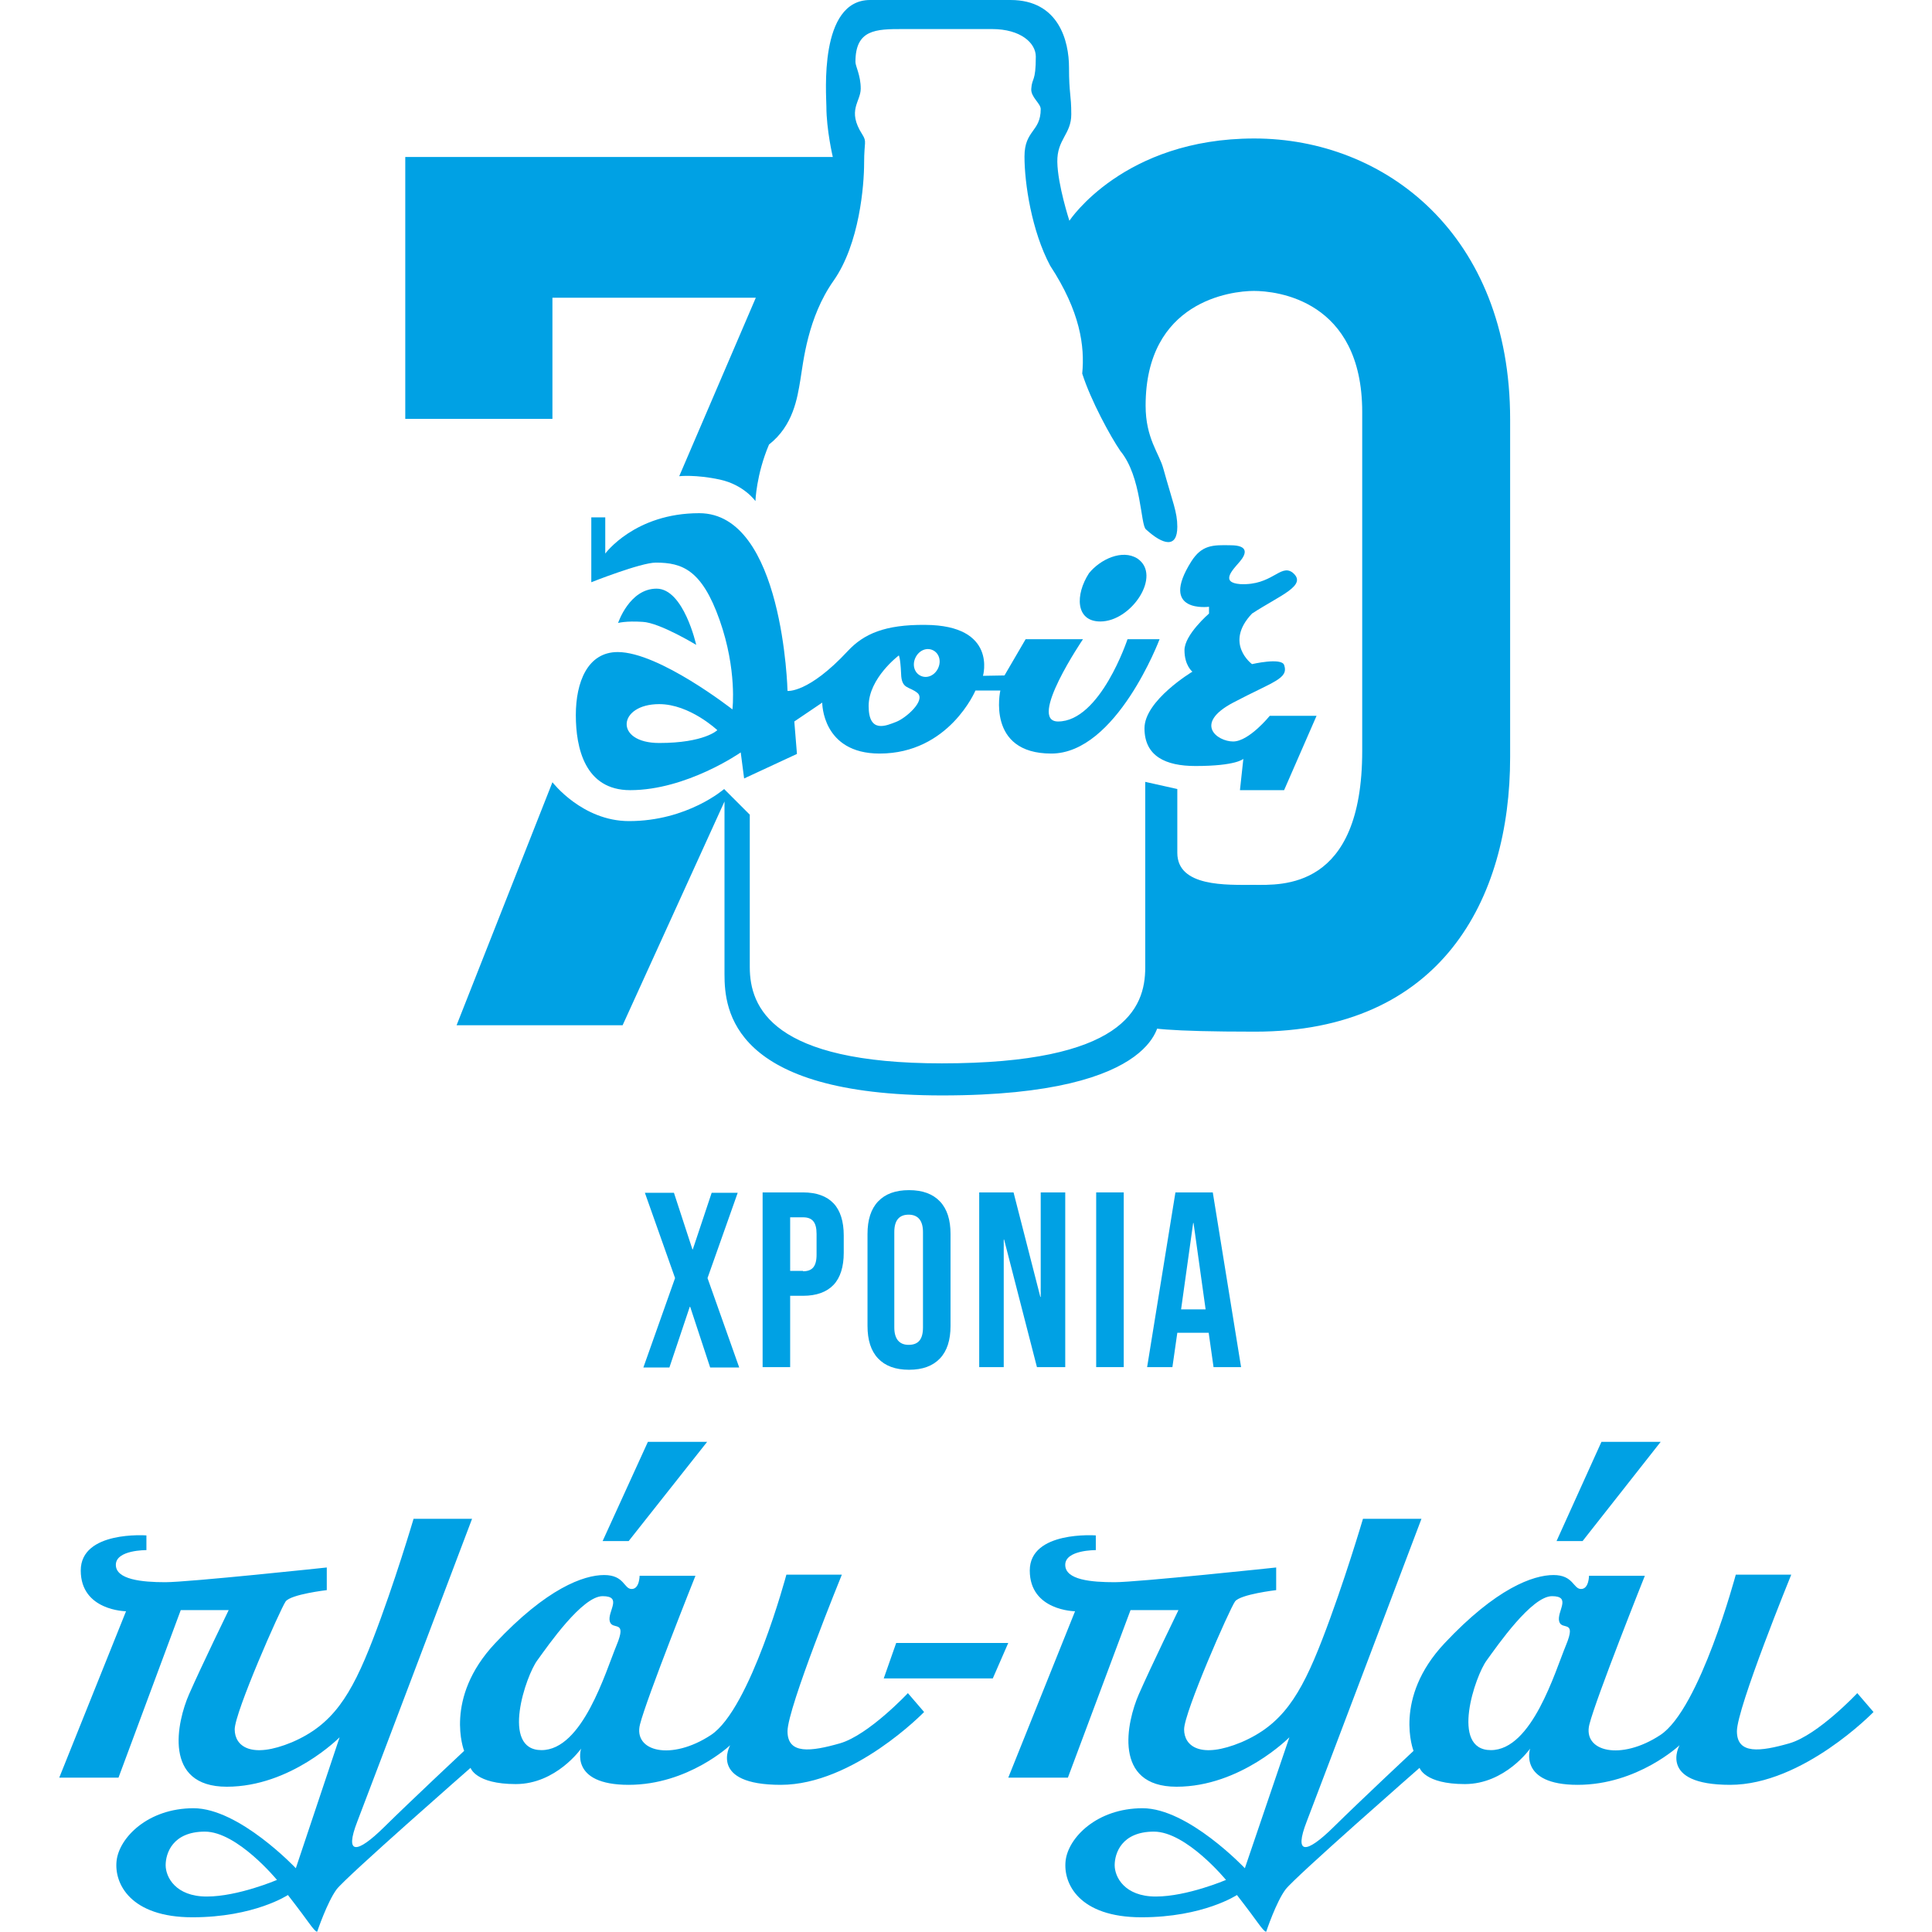 <?xml version="1.0" encoding="utf-8"?>
<!-- Generator: Adobe Illustrator 28.3.0, SVG Export Plug-In . SVG Version: 6.00 Build 0)  -->
<svg version="1.1" id="Layer_1" xmlns="http://www.w3.org/2000/svg" xmlns:xlink="http://www.w3.org/1999/xlink" x="0px" y="0px"
	 viewBox="0 0 512 512" style="enable-background:new 0 0 512 512;" xml:space="preserve">
<style type="text/css">
	.st0{fill:#00A1E4;}
	.st1{fill-rule:evenodd;clip-rule:evenodd;fill:#00A1E4;}
</style>
<g>
	<g>
		<path class="st0" d="M107.4,111.1V41.6h113.3c0,0-1.7-7.2-1.7-13.4c0-3.1-2.1-28.2,11.6-28.2c16.7,0,27.5,0,37.2,0
			c12.8,0,15.5,10.9,15.5,17.9s0.6,7.1,0.6,12.4s-3.8,6.6-3.7,12.6c0.1,6.1,3.2,15.6,3.2,15.6s14.3-21.8,49-21.8
			s67.8,25.5,67.8,74.4c0,52,0,54.9,0,89.6c0,37.8-18.4,72.7-67.6,72.7c-46.2,0-25.4-3.6-25.4-3.6s1.4,20.5-57.5,20.5
			c-55.8,0-57.7-22.7-57.7-32.1c0-6.4,0-45.8,0-45.8L165,271.7h-44l25.4-64.4c0,0,7.9,10.3,20.3,10.3c15.5,0,25.2-8.5,25.2-8.5
			l6.8,6.8c0,0,0,29.7,0,40.4c0,10.7,6,25.5,50.9,25.5c48,0,53.9-14.4,53.9-25.4c0-7.9,0-49.2,0-49.2l8.5,1.9c0,0,0,10.8,0,16.9
			c0,9.1,13.1,8.5,20.3,8.5S361,236,361,199c0-34,0-60,0-89.8s-22.8-32.1-28.7-32.1c-6,0-28.7,2.7-28.7,30.4
			c0,8.7,3.6,12.6,4.7,16.7c2.5,9,3.7,11.5,3.7,15.4c0,5.7-3.7,4.9-8.3,0.7c-1.5-1.2-1.1-13.9-6.8-20.8c-2.6-3.8-7.8-13.3-10.1-20.5
			c0.7-7.2-0.5-16.4-8.5-28.6c-4.9-9.2-6.8-21.8-6.8-28.9s4.3-6.5,4.3-12.6c0-1.5-2.7-3.2-2.5-5.4c0.2-3,1.2-1.7,1.2-8.5
			c0-3.6-4-7.3-11.6-7.3c-14.6,0-16.6,0-23.7,0s-12.5,0.1-12.5,8.7c0,1.2,1.4,3.5,1.4,7.1c0,3.5-3.7,5.7,0.4,12.1
			c1.3,2.1,0.5,1.8,0.5,7.6s-1.2,21.4-8.1,31.2c-6.9,9.8-8,21.5-8.8,26.3c-0.8,4.8-1.9,12.1-8.3,17.1c-3.4,8-3.6,15-3.6,15
			s-3-4.3-9.4-5.7c-6.5-1.4-10.8-0.9-10.8-0.9l20.3-47.3h-53.9v32.1H107.4z"/>
		<path class="st1" d="M315.7,148.8c-8.7,13.8,4.7,12,4.7,12v1.8c0,0-6.5,5.6-6.5,9.7c0,4.1,2.1,5.7,2.1,5.7s-12.7,7.6-12.7,15
			s5.6,10,13.5,10c10.9,0,12.7-1.9,12.7-1.9l-0.9,8.3h11.7l8.6-19.7h-12.4c0,0-5.5,6.8-9.7,6.8c-4.2,0-10.6-4.7,0-10.3
			s14.8-6.3,13.5-10c-0.8-2-8.5-0.2-8.5-0.2s-7.5-5.5,0-13.4c7.5-4.9,14.9-7.5,10.7-10.9c-3.2-2.3-5.4,3.5-13.8,3.1
			c-5.4-0.4-2.1-3.7-0.2-5.9c1.9-2.2,2.4-4.4-2.4-4.4C321.4,144.4,318.5,144.4,315.7,148.8z"/>
		<path class="st0" d="M288.6,151.9c-3.7,5.7-3.6,12.8,3,12.8c8.3,0,16.4-12.3,9.8-16.7C297.4,145.5,291.6,148.2,288.6,151.9z"/>
		<path class="st1" d="M163.8,165.1c0,0,3-9.1,10.2-9.1c7.2,0,10.5,14.9,10.5,14.9s-9.7-5.9-14.2-6.1
			C165.8,164.5,163.8,165.1,163.8,165.1z"/>
		<path class="st1" d="M156.7,137.2v17.1c0,0,13.1-5.2,17.1-5.2c7,0,12.2,1.9,16.9,15.2c4.7,13.3,3.4,23.7,3.4,23.7
			s-19.4-15.2-30.4-15.2c-8,0-11.1,8-11.1,16.7s2.4,19.9,14.4,19.9c15,0,29.3-10,29.3-10l0.9,6.9l14-6.5l-0.7-8.6l7.4-5
			c0,0-0.1,13.5,15.2,13.5c18.4,0,25.4-16.7,25.4-16.7h6.6c0,0-3.8,16.7,13.5,16.7s28.7-30.3,28.7-30.3h-8.5c0,0-7.2,21.8-18.4,21.8
			c-8.2,0,6.6-21.8,6.6-21.8h-15.2l-5.6,9.6l-5.7,0.1c0,0,3.9-13.4-15.3-13.5c-10.7-0.1-16.3,2.4-20.5,6.9
			c-10.5,11.3-16,10.6-16,10.6s-1.1-47.1-23.4-47.1c-17.1,0-24.9,10.7-24.9,10.7v-9.6H156.7z M190.1,193.5c0,0-7.3-6.9-15.4-6.9
			c-11,0-12,10.3,0,10.3C186.7,196.9,190.1,193.5,190.1,193.5z M238.8,178.5c0.1,4.3,2.2,3.3,4.4,5.2c2.1,2-3.1,6.6-5.7,7.6
			c-2.6,1-7.3,3.2-7.3-4.2c0-7.4,8-13.4,8-13.4S238.6,174.2,238.8,178.5z M248.6,177.1c-0.9,1.9-2.9,2.8-4.6,2
			c-1.7-0.8-2.3-2.9-1.4-4.8s2.9-2.8,4.6-2S249.5,175.2,248.6,177.1z"/>
	</g>
	<path class="st0" d="M38.8,406.9v3.9c0,0-8.1-0.1-8.1,3.9c0,3.9,6.9,4.6,13.1,4.6s42.8-3.9,42.8-3.9v6c0,0-9.5,1.1-10.9,3
		c-1.4,2-13.5,29.4-13.5,33.9c0,4.5,4.4,7.9,15.2,3.4c10.7-4.6,15.6-12.2,21.4-27.2c5.8-15,10.8-32,10.8-32l15.5,0
		c0,0-26.9,71.1-30.4,80.2c-3.5,9-0.1,8.6,7.1,1.5c7.1-7,21.2-20.2,21.2-20.2s-5.5-13.9,8.2-28.5s23.5-18.1,28.9-18.1
		s5.2,3.7,7.3,3.7s2.1-3.5,2.1-3.5h14.8c0,0-12.9,32.3-14.7,39.4c-1.8,7.2,8.3,9.7,18.8,2.8s20-42.5,20-42.5l14.7,0
		c0,0-14.4,35.3-14.4,41.5s6.2,5.4,13.9,3.2c7.6-2.2,18-13.3,18-13.3l4.3,5c0,0-18.7,19.3-38,19.3s-13.4-10.5-13.4-10.5
		S182.4,473,166.6,473s-12.6-9.6-12.6-9.6s-6.6,9.4-17.3,9.4s-12-4.3-12-4.3s-33,28.9-35.5,32.2c-2.5,3.4-5.1,11.1-5.1,11.1
		s0,0.9-2.3-2.3c-2.3-3.2-5.5-7.3-5.5-7.3s-8.9,5.9-25.3,5.9s-20.8-8.9-20.1-15c0.7-6.1,8.3-13.9,20.4-13.9s27.1,15.9,27.1,15.9
		L90,460.4c0,0-12.9,13.1-29.9,13.1s-13.2-17.2-10-24.5c3.2-7.3,10.5-22.3,10.5-22.3H47.9l-16.5,44.4H15.7l17.7-44.1
		c0,0-12-0.1-12-10.8C21.4,405.6,38.8,406.9,38.8,406.9z M73.4,498.2c0,0-10.5-12.8-19.1-12.8s-10.4,5.8-10.4,8.9
		c0,3.1,2.6,8.3,10.9,8.3S73.4,498.2,73.4,498.2z M159.7,423c-5.4,0-14.4,13-17.3,17c-3,4-9.8,23.8,1.1,23.8
		c10.9,0,17-20.8,19.9-27.8c2.9-7-1.1-3.8-1.8-6.3C160.9,427.1,165.1,423,159.7,423z"/>
	<path class="st0" d="M290.4,406.9l0,3.9c0,0-8.1-0.1-8.1,3.9s6.9,4.6,13.1,4.6c6.1,0,42.8-3.9,42.8-3.9v6c0,0-9.5,1.1-10.9,3
		s-13.5,29.4-13.5,33.9c0,4.5,4.4,7.9,15.2,3.4c10.7-4.6,15.6-12.2,21.4-27.2c5.8-15,10.8-32,10.8-32h15.5c0,0-26.9,71.1-30.4,80.2
		c-3.5,9-0.1,8.6,7.1,1.5s21.2-20.2,21.2-20.2s-5.5-13.9,8.2-28.5s23.5-18.1,28.9-18.1c5.3,0,5.2,3.7,7.3,3.7c2.1,0,2.1-3.5,2.1-3.5
		h14.8c0,0-12.9,32.3-14.7,39.4c-1.8,7.2,8.3,9.7,18.8,2.8c10.5-6.9,20-42.5,20-42.5h14.7c0,0-14.4,35.3-14.4,41.5s6.2,5.4,13.9,3.2
		c7.6-2.2,18-13.3,18-13.3l4.3,5c0,0-18.7,19.3-38,19.3s-13.4-10.5-13.4-10.5S434,473,418.1,473c-15.8,0-12.6-9.6-12.6-9.6
		s-6.6,9.4-17.3,9.4c-10.7,0-12-4.3-12-4.3s-33,28.9-35.5,32.2s-5.1,11.1-5.1,11.1s0,0.9-2.3-2.3c-2.3-3.2-5.5-7.3-5.5-7.3
		s-8.9,5.9-25.3,5.9c-16.5,0-20.8-8.9-20.1-15c0.7-6.1,8.3-13.9,20.4-13.9s27.1,15.9,27.1,15.9l11.8-34.7c0,0-12.9,13.1-29.9,13.1
		s-13.2-17.2-10-24.5c3.2-7.3,10.5-22.3,10.5-22.3l-12.7,0L283,471.1l-15.8,0l17.7-44.1c0,0-12-0.1-12-10.8
		C272.9,405.6,290.4,406.9,290.4,406.9z M324.9,498.2c0,0-10.5-12.8-19.1-12.8c-8.6,0-10.4,5.8-10.4,8.9s2.6,8.3,10.9,8.3
		S324.9,498.2,324.9,498.2z M411.3,423c-5.4,0-14.4,13-17.3,17c-3,4-9.8,23.8,1.1,23.8c10.9,0,17-20.8,19.9-27.8
		c2.9-7-1.1-3.8-1.8-6.3C412.5,427.1,416.6,423,411.3,423z"/>
	<polygon class="st0" points="159.7,408.4 171.7,382.1 187.4,382.1 166.6,408.4 	"/>
	<polygon class="st0" points="412.5,408.4 424.4,382.1 440.1,382.1 419.4,408.4 	"/>
	<polygon class="st0" points="234.2,444.8 237.5,435.4 267.2,435.4 263.1,444.8 	"/>
	<g>
		<path class="st0" d="M178.9,338.7l-8-22.6h7.7l4.9,15h0.1l5-15h6.9l-8,22.6l8.4,23.7h-7.7l-5.3-16.1h-0.1l-5.4,16.1h-6.9
			L178.9,338.7z"/>
		<path class="st0" d="M202.1,316h10.7c3.6,0,6.3,1,8.1,2.9c1.8,1.9,2.7,4.8,2.7,8.5v4.6c0,3.7-0.9,6.6-2.7,8.5
			c-1.8,1.9-4.5,2.9-8.1,2.9h-3.4v18.9h-7.3L202.1,316z M212.8,336.9c1.2,0,2.1-0.3,2.7-1c0.6-0.7,0.9-1.8,0.9-3.4V327
			c0-1.6-0.3-2.7-0.9-3.4c-0.6-0.7-1.5-1-2.7-1h-3.4v14.2H212.8z"/>
		<path class="st0" d="M232.7,360c-1.9-2-2.8-4.9-2.8-8.6l0-24.4c0-3.7,0.9-6.6,2.8-8.6c1.9-2,4.6-3,8.2-3c3.6,0,6.3,1,8.2,3
			c1.9,2,2.8,4.9,2.8,8.6l0,24.4c0,3.7-0.9,6.6-2.8,8.6c-1.9,2-4.6,3-8.2,3C237.3,363,234.6,362,232.7,360z M244.6,351.8v-25.3
			c0-3-1.3-4.6-3.8-4.6c-2.5,0-3.8,1.5-3.8,4.6v25.3c0,3,1.3,4.6,3.8,4.6C243.4,356.4,244.6,354.9,244.6,351.8z"/>
		<path class="st0" d="M259.5,316h9.1l7.1,27.7h0.1V316h6.5v46.3h-7.5l-8.7-33.8H266l0,33.8h-6.5L259.5,316z"/>
		<path class="st0" d="M290.5,316h7.3v46.3h-7.3V316z"/>
		<path class="st0" d="M311.5,316h9.9l7.5,46.3l-7.3,0l-1.3-9.2v0.1h-8.3l-1.3,9.1H304L311.5,316z M319.5,347l-3.2-22.9h-0.1
			l-3.2,22.9L319.5,347z"/>
	</g>
</g>
</svg>
